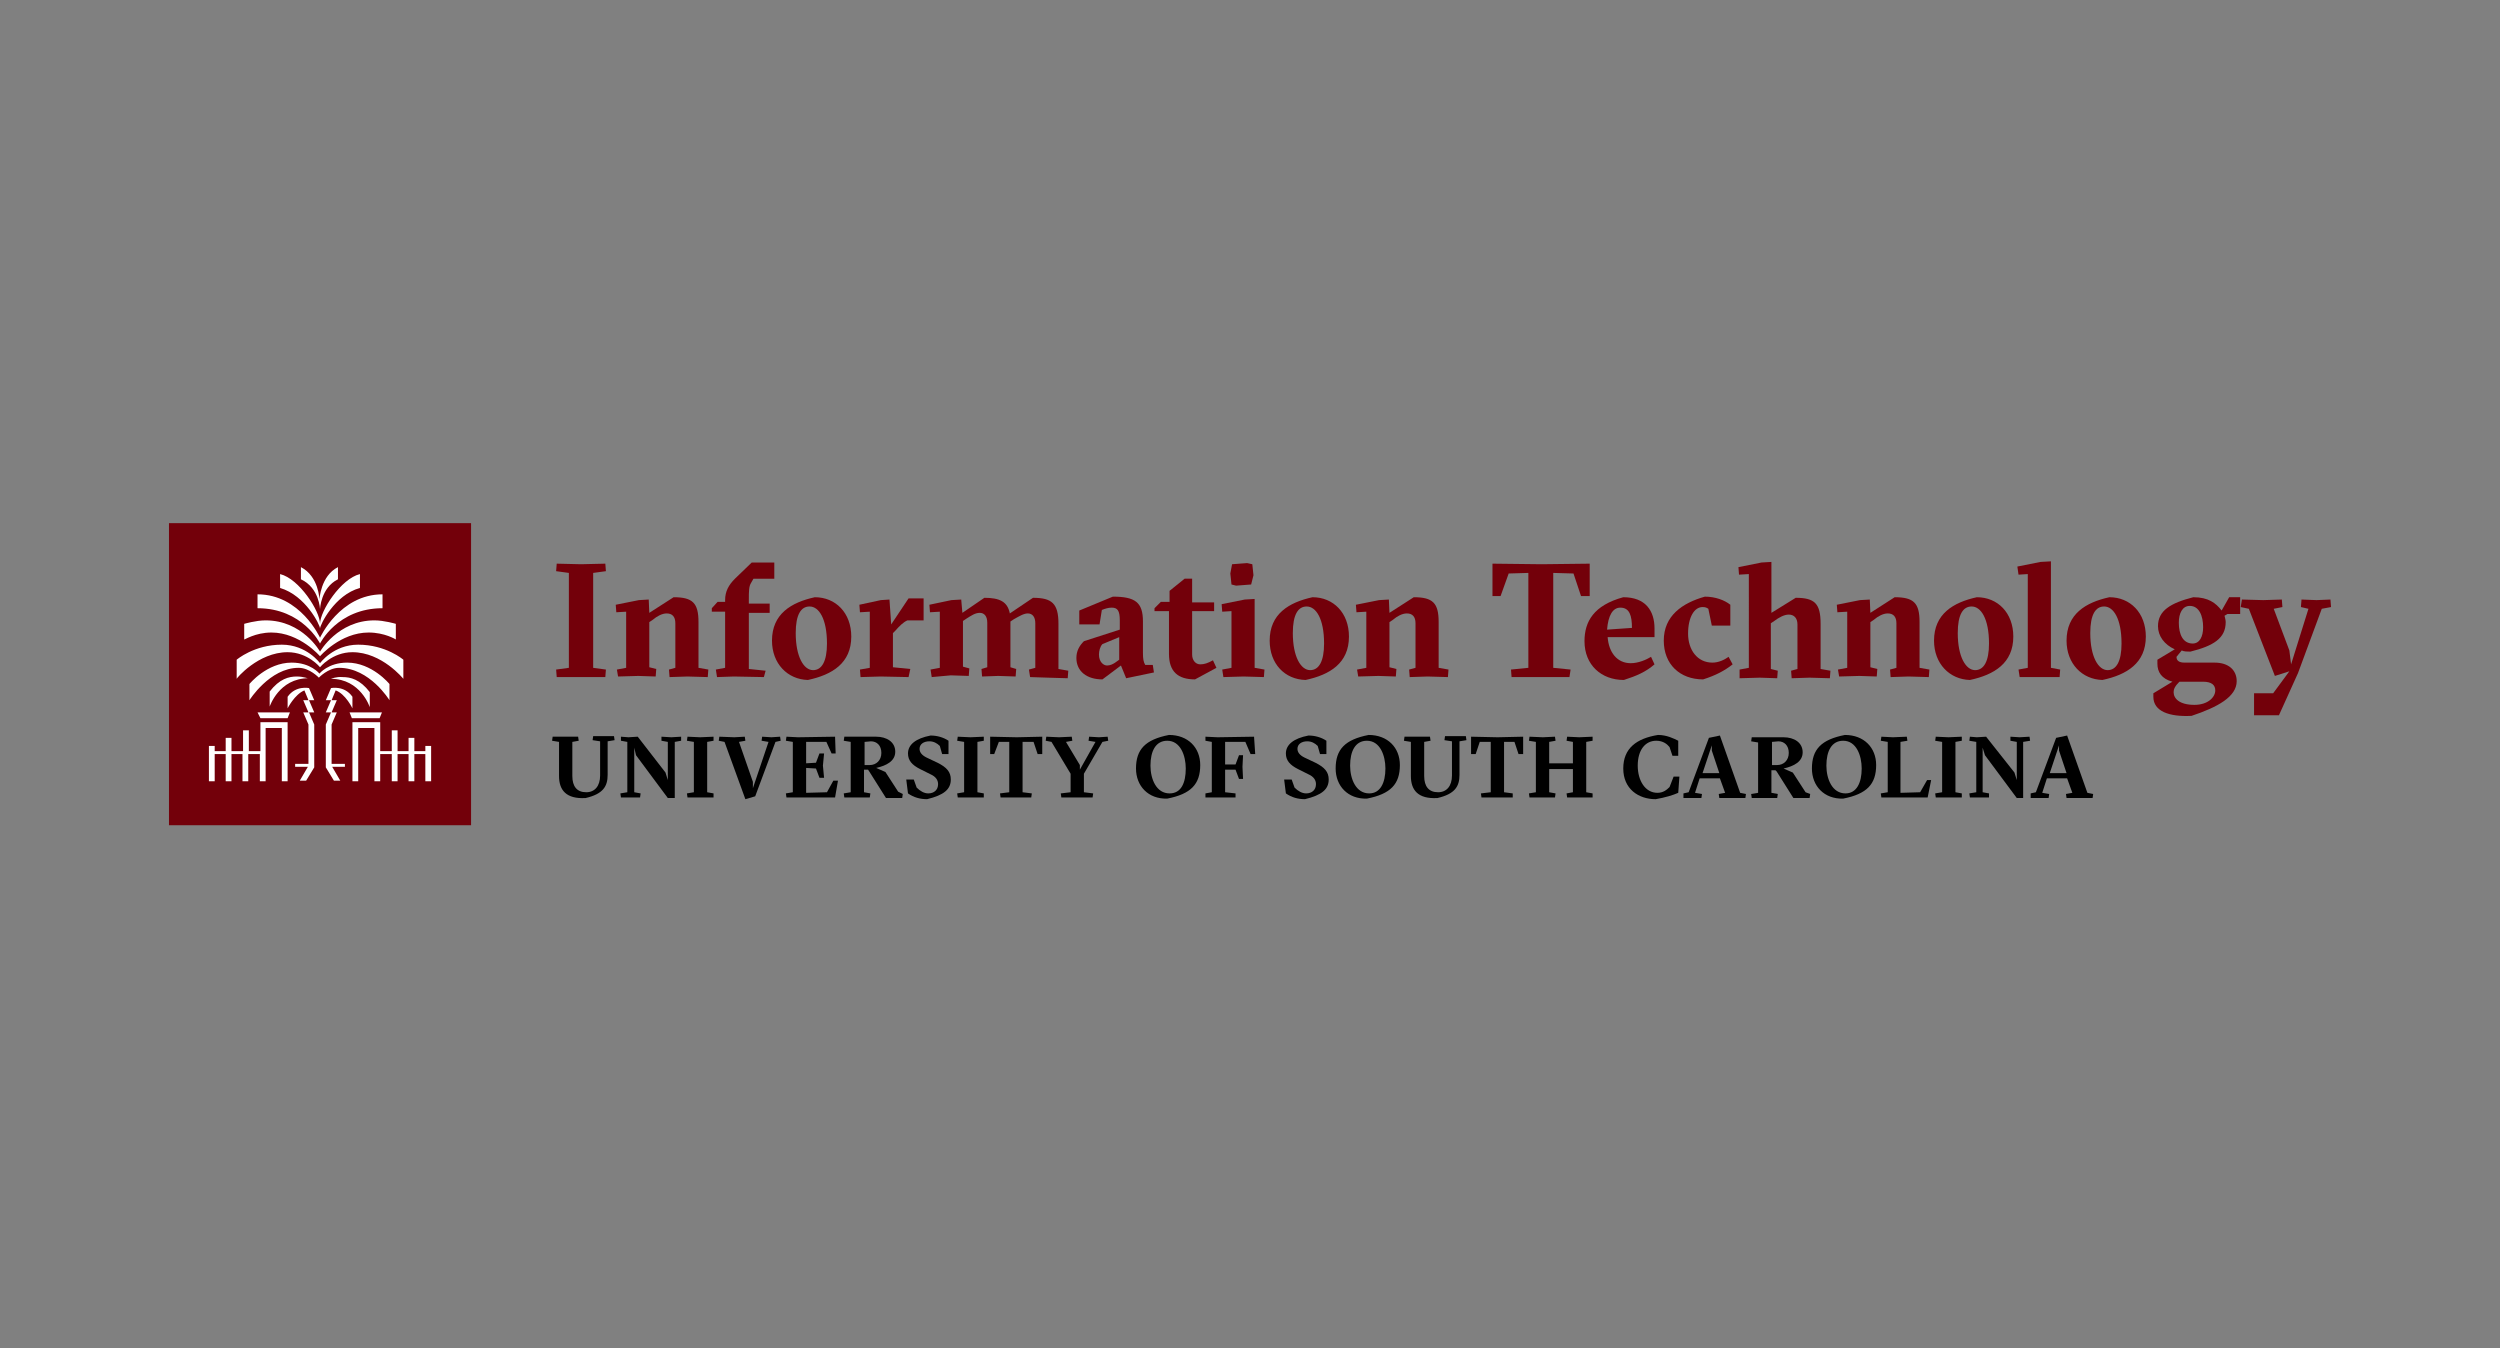 <?xml version="1.0" encoding="utf-8"?>
<!-- Generator: Adobe Illustrator 27.0.1, SVG Export Plug-In . SVG Version: 6.00 Build 0)  -->
<svg version="1.1" id="Layer_1" xmlns="http://www.w3.org/2000/svg" xmlns:xlink="http://www.w3.org/1999/xlink" x="0px" y="0px"
	 viewBox="0 0 432 233" style="enable-background:new 0 0 432 233;" xml:space="preserve">
<rect x="0" y="0" width="432" height="233" fill="#808080" stroke="none"/>
<style type="text/css">
	.st0{fill:#73000A;}
	.st1{fill:#FFFFFF;}
</style>
<g>
	<polygon class="st0" points="81.4,142.6 29.2,142.6 29.2,90.4 81.4,90.4 81.4,142.6 	"/>
	<polygon class="st0" points="96.1,115.7 98.3,115.4 98.3,99 96.1,98.7 96.2,97.4 100.4,97.5 104.6,97.4 104.7,98.7 102.5,99 
		102.5,115.4 104.7,115.7 104.6,117 100.4,117 96.2,117 96.1,115.7 	"/>
	<path class="st0" d="M106.6,115.7l1.6-0.3v-9.7l-1.7,0.1l-0.1-1.3l4-0.8l1.7-0.1l0.1,2.3l4.2-2.7c3.3,0,4.3,1,4.3,4.3v7.9l1.7,0.3
		l-0.1,1.3l-3.5-0.1l-3.1,0.1l-0.1-1.3l1.1-0.3v-7.7c0-1.1-0.5-1.7-1.5-1.7c-0.8,0-1.7,0.5-2.4,1.1l-0.6,0.4v7.8l1.2,0.3l-0.1,1.3
		l-3-0.1l-3.5,0.1L106.6,115.7L106.6,115.7z"/>
	<path class="st0" d="M123.7,115.7l1.6-0.3v-9.7h-2.3v-0.6l1-1.1h1.3v-0.3c0-1.5,0.6-2.6,1.7-3.7l2.9-2.8h3.9v2.8h-3.6l-0.4,0.7
		c-0.4,0.6-0.4,1.5-0.4,2.9v0.7h3.6v1.6h-3.6v9.7l2.9,0.3L132,117l-5.2-0.1l-2.9,0.1L123.7,115.7L123.7,115.7z"/>
	<path class="st0" d="M142.9,111.2c0-4.3-1.4-6.4-3-6.4c-1.5,0-2.4,1.4-2.4,4.6c0,4.1,1.4,6.4,3,6.4
		C142,115.8,142.9,114.3,142.9,111.2L142.9,111.2z M133.4,110.7c0-4.6,3.3-6.6,7.4-7.5c3.6,0,6.3,2.7,6.3,6.8c0,4.6-3.3,6.6-7.5,7.5
		C136.1,117.4,133.4,114.7,133.4,110.7L133.4,110.7z"/>
	<path class="st0" d="M148.6,115.7l1.7-0.3v-9.7l-1.7,0.1l-0.1-1.3l3.7-0.8l1.5-0.1l0.3,4.3l3-4.5h2.6v3.8h-2.8
		c-0.7,0.3-1.4,1-2.1,1.8l-0.4,0.4v5.9l3,0.3L157,117l-4.8-0.1l-3.5,0.1L148.6,115.7L148.6,115.7z"/>
	<path class="st0" d="M160.8,115.7l1.6-0.3v-9.7l-1.7,0.1l-0.1-1.3l3.8-0.8l1.7-0.1l0.2,2.3l3.8-2.6c2.7,0,4,0.7,4.4,2.7l4-2.7
		c3.3,0,4.4,1,4.4,4.5v7.8l1.7,0.3l-0.1,1.3l-3.4-0.1L178,117l-0.2-1.3l1.1-0.3v-7.7c0-1.1-0.5-1.7-1.3-1.7c-0.7,0-1.5,0.5-2.4,1
		l-0.6,0.4v7.9l1,0.3l-0.1,1.3l-3-0.1l-2.8,0.1l-0.1-1.3l1-0.3v-7.7c0-1.1-0.5-1.7-1.3-1.7c-0.8,0-1.5,0.5-2.3,1l-0.6,0.4v7.9
		l1.1,0.3l-0.1,1.3l-3.1-0.1L161,117L160.8,115.7L160.8,115.7z"/>
	<path class="st0" d="M192.7,114.5l0.7-0.5v-3.9l-2.9,1.2c-0.4,0.4-0.6,1.2-0.6,1.8c0,1.3,0.8,1.9,1.4,1.9
		C191.9,115,192.4,114.7,192.7,114.5L192.7,114.5z M186,113.7c0-1.2,0.5-2.1,1.3-2.9l6.2-2v-1.6c0-1.7-0.4-2.2-1.4-2.2
		c-0.6,0-1.2,0.2-1.7,0.4l-0.4,2.5h-3.5v-2.4l5.8-2.4c3.9,0,5.2,1,5.2,4.3v5.4c0,1.1,0.1,1.6,0.4,2.1h1.3l0.2,1.3l-4.8,1l-0.9-2.2
		l-3.2,2.4C187.8,117.4,186,116,186,113.7L186,113.7z"/>
	<path class="st0" d="M202,113v-7.4h-2.5v-0.5l1.1-1.1h1.5v-1.9l2.6-2.1h1.3v4.1h3.8v1.5h-3.8v7.5c0,1,0.6,1.7,1.4,1.7
		c0.7,0,1.3-0.2,2.2-0.7l0.6,1.3l-3.7,2C203.5,117.4,202,116,202,113L202,113z"/>
	<path class="st0" d="M212.8,101l-0.2-1.9l0.3-1.6l2.6-0.2l0.9,0.2l0.2,1.9l-0.4,1.6l-2.6,0.2L212.8,101L212.8,101z M211.2,115.7
		l1.6-0.3v-9.8l-1.6,0.1l-0.1-1.3l4-0.8l1.7-0.1v11.9l1.7,0.3l-0.1,1.3l-3.5-0.1l-3.5,0.1L211.2,115.7L211.2,115.7z"/>
	<path class="st0" d="M228.8,111.2c0-4.3-1.4-6.4-3-6.4c-1.5,0-2.4,1.4-2.4,4.6c0,4.1,1.4,6.4,3,6.4
		C227.9,115.8,228.8,114.3,228.8,111.2L228.8,111.2z M219.4,110.7c0-4.6,3.3-6.6,7.4-7.5c3.6,0,6.3,2.7,6.3,6.8
		c0,4.6-3.3,6.6-7.5,7.5C222,117.4,219.4,114.7,219.4,110.7L219.4,110.7z"/>
	<path class="st0" d="M234.5,115.7l1.6-0.3v-9.7l-1.7,0.1l-0.1-1.3l4-0.8l1.7-0.1l0.1,2.3l4.2-2.7c3.3,0,4.3,1,4.3,4.3v7.9l1.7,0.3
		l-0.1,1.3l-3.5-0.1l-3.1,0.1l-0.1-1.3l1.1-0.3v-7.7c0-1.1-0.5-1.7-1.5-1.7c-0.8,0-1.7,0.5-2.4,1.1l-0.6,0.4v7.8l1.2,0.3l-0.1,1.3
		l-3-0.1l-3.5,0.1L234.5,115.7L234.5,115.7z"/>
	<polygon class="st0" points="261.1,115.7 264.1,115.4 264.1,99 260.7,99.1 259.3,103 257.9,103 257.9,97.4 266.4,97.5 274.7,97.4 
		274.7,103 273.2,103 271.9,99.1 268.4,99 268.4,115.4 271.4,115.7 271.2,117 266.3,117 261.2,117 261.1,115.7 	"/>
	<path class="st0" d="M282,108.5c0-2.1-0.4-3.5-2-3.5c-1.3,0-2.1,1.3-2.3,3.8L282,108.5L282,108.5z M285.9,110.1h-8.1
		c0.2,2.6,1.6,4.5,4,4.5c1.3,0,2.7-0.6,3.5-1.1l0.6,1.3c-1.5,1.3-3.1,2-5.3,2.7c-3.9,0-6.8-2.6-6.8-6.7c0-3.4,1.6-6.2,6.7-7.6
		c3.9,0,5.4,2.4,5.4,5.4V110.1L285.9,110.1z"/>
	<path class="st0" d="M287.5,110.7c0-4.3,3.2-6.5,7.1-7.6c1.8,0,3.4,0.6,4.4,1.4v3.6h-3.2l-0.6-2.9c-0.3-0.2-0.5-0.3-1-0.3
		c-1.4,0-2.5,1.7-2.5,4.6c0,2.8,1.6,5,4.2,5c1.1,0,2.1-0.5,2.8-1l0.7,1.3c-1.4,1.1-2.9,1.9-5.1,2.6
		C290.3,117.4,287.5,114.8,287.5,110.7L287.5,110.7z"/>
	<path class="st0" d="M300.6,115.7l1.6-0.3V99.2l-1.7,0.1l-0.1-1.3l4-0.8l1.7-0.1v8.8l4.2-2.6c3.3,0,4.3,1,4.3,4.5v7.8l1.7,0.3
		l-0.1,1.3l-3.5-0.1l-3.1,0.1l-0.1-1.3l1.1-0.3v-7.7c0-1.1-0.6-1.7-1.5-1.7c-0.8,0-1.7,0.5-2.5,1.1l-0.6,0.4v7.9l1.2,0.3l-0.1,1.3
		l-3-0.1l-3.5,0.1L300.6,115.7L300.6,115.7z"/>
	<path class="st0" d="M317.6,115.7l1.6-0.3v-9.7l-1.7,0.1l-0.1-1.3l4-0.8l1.7-0.1l0.1,2.3l4.2-2.7c3.3,0,4.3,1,4.3,4.3v7.9l1.7,0.3
		l-0.1,1.3l-3.5-0.1l-3.1,0.1l-0.1-1.3l1.1-0.3v-7.7c0-1.1-0.5-1.7-1.5-1.7c-0.8,0-1.7,0.5-2.4,1.1l-0.6,0.4v7.8l1.2,0.3l-0.1,1.3
		l-3-0.1l-3.5,0.1L317.6,115.7L317.6,115.7z"/>
	<path class="st0" d="M343.7,111.2c0-4.3-1.4-6.4-3-6.4c-1.5,0-2.4,1.4-2.4,4.6c0,4.1,1.4,6.4,3,6.4
		C342.8,115.8,343.7,114.3,343.7,111.2L343.7,111.2z M334.2,110.7c0-4.6,3.3-6.6,7.4-7.5c3.6,0,6.3,2.7,6.3,6.8
		c0,4.6-3.3,6.6-7.5,7.5C336.9,117.4,334.2,114.7,334.2,110.7L334.2,110.7z"/>
	<polygon class="st0" points="348.8,115.7 350.4,115.4 350.4,99.2 348.8,99.3 348.6,97.9 352.6,97.1 354.4,97 354.4,115.4 
		356,115.7 355.9,117 352.4,117 349,117 348.8,115.7 	"/>
	<path class="st0" d="M366.6,111.2c0-4.3-1.4-6.4-3-6.4c-1.5,0-2.4,1.4-2.4,4.6c0,4.1,1.4,6.4,3,6.4
		C365.7,115.8,366.6,114.3,366.6,111.2L366.6,111.2z M357.1,110.7c0-4.6,3.3-6.6,7.4-7.5c3.6,0,6.3,2.7,6.3,6.8
		c0,4.6-3.3,6.6-7.5,7.5C359.8,117.4,357.1,114.7,357.1,110.7L357.1,110.7z"/>
	<path class="st0" d="M380.7,108.4c0-2-0.7-3.7-2.3-3.7c-1.3,0-1.9,1.3-1.9,2.9c0,2,0.7,3.6,2.4,3.6
		C380.1,111.2,380.7,110,380.7,108.4L380.7,108.4z M382.8,119.3c0-0.9-0.6-1.5-2.1-1.5h-4.1c-0.8,0.8-1,1.3-1,1.8
		c0,1.1,1,2.2,3.6,2.2C381.5,121.8,382.8,120.5,382.8,119.3L382.8,119.3z M372.1,120.4v-0.6l3.3-2c-1.9-0.5-2.6-1.7-2.6-3.1V114
		l3-1.8c-1.8-0.8-2.9-2.3-2.9-4c0-2.7,2.2-4,6.1-5c2.6,0,3.9,1,4.9,2.3l1.3-2.3h1.9v2.9h-2.2l-0.5,0.3c0.1,0.4,0.2,0.8,0.2,1.1
		c0,2.8-2.1,4.1-6.1,5.1c-0.5,0-1.1,0-1.5-0.2l-0.9,1.1c0,0.7,0.5,1,1.4,1h5.2c2.4,0,3.8,1.3,3.8,3.2c0,2.7-3.3,4.5-7.8,6
		C374.8,123.9,372.1,122.9,372.1,120.4L372.1,120.4z"/>
	<polygon class="st0" points="389.5,119.8 392.8,119.8 395.6,116 393.1,116.8 388.6,105.2 387.2,104.9 387.4,103.6 391.1,103.7 
		394.3,103.6 394.4,104.9 392.9,105.2 395.6,112.4 395.9,114.8 398.9,105.2 397.6,104.9 397.7,103.6 400.3,103.7 402.7,103.6 
		402.8,104.9 401.2,105.2 397.1,116.3 393.8,123.6 389.5,123.6 389.5,119.8 	"/>
	<path d="M96.6,134.1v-5.9l-1.2-0.2l0.1-0.7l2,0l2.4,0l0.1,0.7l-1.1,0.2v5.9c0,1.8,0.8,2.8,2.4,2.8c1.5,0,2.4-1.1,2.4-2.9v-5.9
		l-1.3-0.2l0.1-0.7l1.9,0l1.7,0l0.1,0.7l-1.2,0.2v5.8c0,2-0.8,3.3-3.8,4C97.8,138.1,96.6,136.5,96.6,134.1L96.6,134.1z"/>
	<polygon points="109.9,130.5 109.6,129.2 109.6,136.9 110.7,137.1 110.6,137.8 109,137.8 107.3,137.8 107.2,137.1 108.4,136.9 
		108.4,128.2 107.3,128 107.3,127.3 108.6,127.4 110.2,127.3 115,133.5 115.4,134.8 115.4,128.2 114.3,128 114.3,127.3 116,127.4 
		117.7,127.3 117.7,128 116.6,128.2 116.6,137.9 115.4,137.9 109.9,130.5 	"/>
	<polygon points="118.7,137.1 119.9,136.9 119.9,128.2 118.7,128 118.8,127.3 121,127.4 123.3,127.3 123.3,128 122.2,128.2 
		122.2,136.9 123.3,137.1 123.3,137.8 121,137.8 118.8,137.8 118.7,137.1 	"/>
	<polygon points="125.2,128.2 124.2,128 124.3,127.3 126.9,127.4 128.7,127.3 128.8,128 127.7,128.2 130.1,135.1 130.1,136.2 
		132.8,128.2 131.6,128 131.7,127.3 133.3,127.4 134.8,127.3 134.9,128 134,128.2 130.5,137.6 128.8,138.1 125.2,128.2 	"/>
	<polygon points="135.8,137.1 137,136.9 137,128.2 135.8,128 135.9,127.3 137.9,127.4 144.3,127.3 144.4,130.2 143.7,130.2 
		142.8,128.2 139.3,128.2 139.3,131.9 141,131.8 141.6,130.2 142.4,130.2 142.2,132.3 142.4,134.4 141.6,134.4 141,132.8 
		139.3,132.7 139.3,137 142.9,136.9 144,134.9 144.8,134.9 144.3,137.8 137.9,137.8 135.9,137.8 135.8,137.1 	"/>
	<path d="M149.3,132.2h1c1.1,0,2-0.8,2-2.1c0-1.3-0.8-2-1.8-2l-1.1,0.1V132.2L149.3,132.2z M156,137.2l-0.1,0.7l-1.6,0l-1.2,0
		l-2.9-4.6L150,133h-0.7v3.9l1.1,0.2l-0.1,0.7l-2.2,0l-2.2,0l-0.1-0.7l1.2-0.2v-8.7l-1.2-0.2l0.1-0.7l2.2,0l3.3,0
		c1.8,0,3.3,0.9,3.3,2.6c0,1.6-1.5,2.4-3.3,2.8l1.6,0.7l2.2,3.4L156,137.2L156,137.2z"/>
	<path d="M156.9,137.1l-0.3-2.4h1.3l0.5,1.4c0.6,0.6,1.3,1,2,1c1,0,1.7-0.6,1.7-1.6c0-0.7-0.4-1.3-1.3-1.7l-1.8-0.9
		c-1.4-0.7-2.1-1.5-2.1-2.7c0-1.5,1.3-2.6,3.9-3.1c1.1,0,2.2,0.3,3.1,0.9v2.3h-1.1l-0.4-1.4c-0.5-0.5-1.1-0.8-1.8-0.8
		c-1,0-1.7,0.5-1.7,1.3c0,0.6,0.4,1.1,1.2,1.5l1.9,0.9c1.6,0.8,2.3,1.6,2.3,2.9c0,1.7-1.2,2.7-4.1,3.4
		C159,138.1,157.9,137.8,156.9,137.1L156.9,137.1z"/>
	<polygon points="165.4,137.1 166.6,136.9 166.6,128.2 165.4,128 165.5,127.3 167.7,127.4 170,127.3 170,128 168.9,128.2 
		168.9,136.9 170,137.1 170,137.8 167.7,137.8 165.5,137.8 165.4,137.1 	"/>
	<polygon points="172.8,137.1 174.4,136.9 174.4,128.2 172.6,128.2 171.8,130.3 171.1,130.3 171.1,127.3 175.7,127.4 180.1,127.3 
		180.1,130.3 179.3,130.3 178.6,128.2 176.7,128.2 176.7,136.9 178.3,137.1 178.2,137.8 175.6,137.8 172.9,137.8 172.8,137.1 	"/>
	<polygon points="183.3,137.1 185,136.9 185,133.7 181.7,128.2 180.7,128 180.8,127.3 183,127.4 185.2,127.3 185.3,128 184.2,128.2 
		186.6,132.2 186.6,133 189.3,128.2 188.1,128 188.2,127.3 189.9,127.4 191.4,127.3 191.5,128 190.5,128.2 187.3,133.7 187.3,136.9 
		188.9,137.1 188.8,137.8 186.1,137.8 183.4,137.8 183.3,137.1 	"/>
	<path d="M204.9,132.8c0-2.2-0.9-4.8-3.2-4.8c-2,0-2.9,1.8-2.9,4.3c0,2.3,1,4.8,3.3,4.8C204.1,137.1,204.9,135.3,204.9,132.8
		L204.9,132.8z M196.3,132.8c0-3.3,1.6-5,5.7-5.8c3.3,0,5.4,2.2,5.4,5.2c0,3.3-1.6,5-5.7,5.8C198.4,138.1,196.3,135.8,196.3,132.8
		L196.3,132.8z"/>
	<polygon points="208.3,137.1 209.4,136.9 209.4,128.2 208.3,128 208.3,127.3 210.4,127.4 216.7,127.3 216.9,130.3 216.1,130.3 
		215.2,128.2 211.7,128.2 211.7,132.1 213.5,132.1 214.1,130.5 214.8,130.5 214.7,132.5 214.8,134.6 214.1,134.6 213.5,133 
		211.7,133 211.7,136.9 213.5,137.1 213.5,137.8 210.4,137.8 208.3,137.8 208.3,137.1 	"/>
	<path d="M222.2,137.1l-0.3-2.4h1.3l0.5,1.4c0.6,0.6,1.3,1,2,1c1,0,1.7-0.6,1.7-1.6c0-0.7-0.4-1.3-1.3-1.7l-1.8-0.9
		c-1.4-0.7-2.1-1.5-2.1-2.7c0-1.5,1.3-2.6,3.9-3.1c1.1,0,2.2,0.3,3.1,0.9v2.3h-1.1l-0.4-1.4c-0.5-0.5-1.1-0.8-1.8-0.8
		c-1,0-1.7,0.5-1.7,1.3c0,0.6,0.4,1.1,1.2,1.5l1.9,0.9c1.6,0.8,2.3,1.6,2.3,2.9c0,1.7-1.2,2.7-4.1,3.4
		C224.3,138.1,223.2,137.8,222.2,137.1L222.2,137.1z"/>
	<path d="M239.4,132.8c0-2.2-0.9-4.8-3.2-4.8c-2,0-2.9,1.8-2.9,4.3c0,2.3,1,4.8,3.3,4.8C238.5,137.1,239.4,135.3,239.4,132.8
		L239.4,132.8z M230.8,132.8c0-3.3,1.6-5,5.7-5.8c3.3,0,5.4,2.2,5.4,5.2c0,3.3-1.6,5-5.7,5.8C232.9,138.1,230.8,135.8,230.8,132.8
		L230.8,132.8z"/>
	<path d="M243.8,134.1v-5.9l-1.2-0.2l0.1-0.7l2,0l2.4,0l0.1,0.7l-1.1,0.2v5.9c0,1.8,0.8,2.8,2.4,2.8c1.5,0,2.4-1.1,2.4-2.9v-5.9
		l-1.3-0.2l0.1-0.7l1.9,0l1.7,0l0.1,0.7l-1.2,0.2v5.8c0,2-0.8,3.3-3.8,4C245,138.1,243.8,136.5,243.8,134.1L243.8,134.1z"/>
	<polygon points="255.9,137.1 257.6,136.9 257.6,128.2 255.7,128.2 255,130.3 254.2,130.3 254.2,127.3 258.8,127.4 263.2,127.3 
		263.2,130.3 262.4,130.3 261.7,128.2 259.9,128.2 259.9,136.9 261.4,137.1 261.4,137.8 258.7,137.8 256,137.8 255.9,137.1 	"/>
	<polygon points="264.2,137.1 265.4,136.9 265.4,128.2 264.2,128 264.3,127.3 266.6,127.4 268.7,127.3 268.8,128 267.7,128.2 
		267.7,131.9 271.8,131.9 271.8,128.2 270.7,128 270.8,127.3 272.9,127.4 275.2,127.3 275.2,128 274.1,128.2 274.1,136.9 
		275.2,137.1 275.2,137.8 272.9,137.8 270.8,137.8 270.7,137.1 271.8,136.9 271.8,132.9 267.7,132.9 267.7,136.9 268.8,137.1 
		268.7,137.8 266.6,137.8 264.3,137.8 264.2,137.1 	"/>
	<path d="M280.5,132.8c0-3.5,2.3-5.2,6-5.8c1.5,0,2.7,0.6,3.5,1v2.6h-1l-0.5-1.5c-0.4-0.5-1.1-1.1-2.3-1.1c-1.9,0-3.2,1.6-3.2,4.3
		c0,2.6,1.3,4.7,3.4,4.7c1,0,1.6-0.5,2.1-1l0.7-1.8h1L290,137c-0.9,0.4-2.2,0.8-3.9,1.1C283.1,138.1,280.5,136.3,280.5,132.8
		L280.5,132.8z"/>
	<path d="M297.1,133.6l-1.3-3.9l0-0.9l-1.6,4.8H297.1L297.1,133.6z M290.9,137.1l0.9-0.2l3.5-9.4l1.9-0.4l3.5,9.9l1,0.2l-0.1,0.7
		l-2.7,0l-1.8,0l-0.1-0.7l1.1-0.2l-0.9-2.5h-3.5l-0.8,2.5l1.2,0.2l-0.1,0.7l-1.6,0l-1.5,0L290.9,137.1L290.9,137.1z"/>
	<path d="M306.1,132.2h1c1.1,0,2-0.8,2-2.1c0-1.3-0.8-2-1.8-2l-1.1,0.1V132.2L306.1,132.2z M312.8,137.2l-0.1,0.7l-1.6,0l-1.2,0
		l-2.9-4.6l-0.2-0.2h-0.7v3.9l1.1,0.2l-0.1,0.7l-2.2,0l-2.2,0l-0.1-0.7l1.2-0.2v-8.7l-1.2-0.2l0.1-0.7l2.2,0l3.3,0
		c1.8,0,3.3,0.9,3.3,2.6c0,1.6-1.5,2.4-3.3,2.8l1.6,0.7l2.2,3.4L312.8,137.2L312.8,137.2z"/>
	<path d="M321.7,132.8c0-2.2-0.9-4.8-3.2-4.8c-2,0-2.9,1.8-2.9,4.3c0,2.3,1,4.8,3.3,4.8C320.8,137.1,321.7,135.3,321.7,132.8
		L321.7,132.8z M313.1,132.8c0-3.3,1.6-5,5.7-5.8c3.3,0,5.4,2.2,5.4,5.2c0,3.3-1.6,5-5.7,5.8C315.2,138.1,313.1,135.8,313.1,132.8
		L313.1,132.8z"/>
	<polygon points="325,137.1 326.2,136.9 326.2,128.2 325,128 325.1,127.3 327.1,127.4 329.5,127.3 329.6,128 328.4,128.2 328.4,137 
		331.8,136.9 333,134.8 333.7,134.8 333.1,137.8 327.1,137.8 325.1,137.8 325,137.1 	"/>
	<polygon points="334.4,137.1 335.6,136.9 335.6,128.2 334.4,128 334.5,127.3 336.7,127.4 339,127.3 339,128 337.9,128.2 
		337.9,136.9 339,137.1 339,137.8 336.7,137.8 334.5,137.8 334.4,137.1 	"/>
	<polygon points="343,130.5 342.6,129.2 342.6,136.9 343.7,137.1 343.7,137.8 342.1,137.8 340.4,137.8 340.3,137.1 341.5,136.9 
		341.5,128.2 340.3,128 340.4,127.3 341.6,127.4 343.2,127.3 348.1,133.5 348.5,134.8 348.5,128.2 347.4,128 347.4,127.3 349,127.4 
		350.7,127.3 350.8,128 349.6,128.2 349.6,137.9 348.5,137.9 343,130.5 	"/>
	<path d="M357.1,133.6l-1.3-3.9l0-0.9l-1.6,4.8H357.1L357.1,133.6z M350.9,137.1l0.9-0.2l3.5-9.4l1.9-0.4l3.5,9.9l1,0.2l-0.1,0.7
		l-2.7,0l-1.8,0l-0.1-0.7l1.1-0.2l-0.9-2.5h-3.5l-0.8,2.5l1.2,0.2l-0.1,0.7l-1.6,0l-1.5,0L350.9,137.1L350.9,137.1z"/>
	<path class="st1" d="M45,129.8h-2v-3.6h-1v3.6H40v-2.3h-1v2.3h-1.9v-0.9h-1v6.1h1v-4.7H39v4.7h1v-4.7h1.9v4.7h1v-4.7h2v4.7h1v-9.2
		h2.8v9.2h1v-10.2H45V129.8L45,129.8z M49.7,112.7c3.5,0,5.6,2.6,5.6,2.6s2.1-2.6,5.6-2.6c5.1,0,8.8,4.6,8.8,4.6V114
		c0,0-3-2.6-7.8-2.6c-4.3,0-6.6,3.2-6.6,3.2s-2.3-3.2-6.6-3.2c-4.8,0-7.8,2.6-7.8,2.6v3.3C40.8,117.3,44.6,112.7,49.7,112.7
		L49.7,112.7z M51.3,116.9c-1.4,0-3,0.4-4.7,2.6v2.6c0,0,1.6-4.9,6.7-4.9C53.3,117.3,52.5,116.9,51.3,116.9L51.3,116.9z M45,124.1
		h4.7l0.4-1h-5.6L45,124.1L45,124.1z M55.3,105.3c0,0,0.1-3.7,3.1-5.2c0-1.2,0-2.1,0-2.1c-3,1.5-3.2,5.6-3.2,5.6s-0.1-4-3.2-5.6
		c0,0,0,0.9,0,2.1C55.2,101.6,55.3,105.3,55.3,105.3L55.3,105.3z M46.9,109.3c4.9,0,8.4,4.1,8.4,4.1s3.5-4.1,8.4-4.1
		c2.8,0,4.7,1.2,4.7,1.2l0-2.7c0,0-2-0.6-3.7-0.6c-6.3,0-9.4,5.4-9.4,5.4s-3-5.4-9.4-5.4c-1.7,0-3.7,0.6-3.7,0.6l0,2.7
		C42.2,110.6,44.1,109.3,46.9,109.3L46.9,109.3z M53.4,123.1h0.9l-0.9-2.1h0.9l-0.9-2.1c0,0-2.3-0.5-3.7,1.5v2c0,0,1.2-2.4,2.9-3.1
		l0.7,1.7h-0.9l0.9,2.1h-0.9l0.9,2.1h0v6.8H51v0.5h2.2l-1.4,2.4h1.1l1.4-2.3v-7.4h0L53.4,123.1L53.4,123.1z M55.3,111.2
		c0,0,3-6.1,10.8-6.1v-2.4c-7.4,0-10.8,7.5-10.8,7.5s-3.4-7.5-10.8-7.5v2.4C52.3,105.1,55.3,111.2,55.3,111.2L55.3,111.2z
		 M55.3,108.6c0-0.6,2.5-5.8,6.9-7c0-0.3,0-2.4,0-2.4c-3.3,0.8-6.9,6.4-6.9,8.6c0-2.2-3.6-7.8-6.9-8.6c0,0,0,2.1,0,2.4
		C52.8,102.9,55.3,108,55.3,108.6L55.3,108.6z M73.5,128.9v0.9h-1.9v-2.3h-1v2.3h-1.9v-3.6h-1v3.6h-2v-5h-4.8V135h1v-9.2h2.8v9.2h1
		v-4.7h2v4.7h1v-4.7h1.9v4.7h1v-4.7h1.9v4.7h1v-6.1H73.5L73.5,128.9z M65.6,124.1l0.4-1h-5.6l0.4,1H65.6L65.6,124.1z M57.2,117.3
		c5.1,0,6.7,4.9,6.7,4.9v-2.6c-1.7-2.2-3.3-2.6-4.7-2.6C58.1,116.9,57.2,117.3,57.2,117.3L57.2,117.3z M57.3,125.2L57.3,125.2
		l0.9-2.1h-0.9l0.9-2.1h-0.9l0.7-1.7c1.7,0.6,2.9,3.1,2.9,3.1v-2c-1.4-2-3.7-1.5-3.7-1.5l-0.9,2.1h0.9l-0.9,2.1h0.9l-0.9,2.1h0v7.4
		l1.4,2.3h1.1l-1.4-2.4h2.2V132h-2.3V125.2L57.3,125.2z M67.3,121v-2.8c0,0-3-3.7-7.3-3.7c-3.3,0-4.8,1.9-4.8,1.9s-1.5-1.9-4.8-1.9
		c-4.3,0-7.3,3.7-7.3,3.7v2.8c0,0,3.5-5.6,8.5-5.6c1.9,0,3.5,1.7,3.5,1.7s1.6-1.7,3.5-1.7C63.9,115.4,67.3,121,67.3,121L67.3,121z"
		/>
</g>
</svg>
